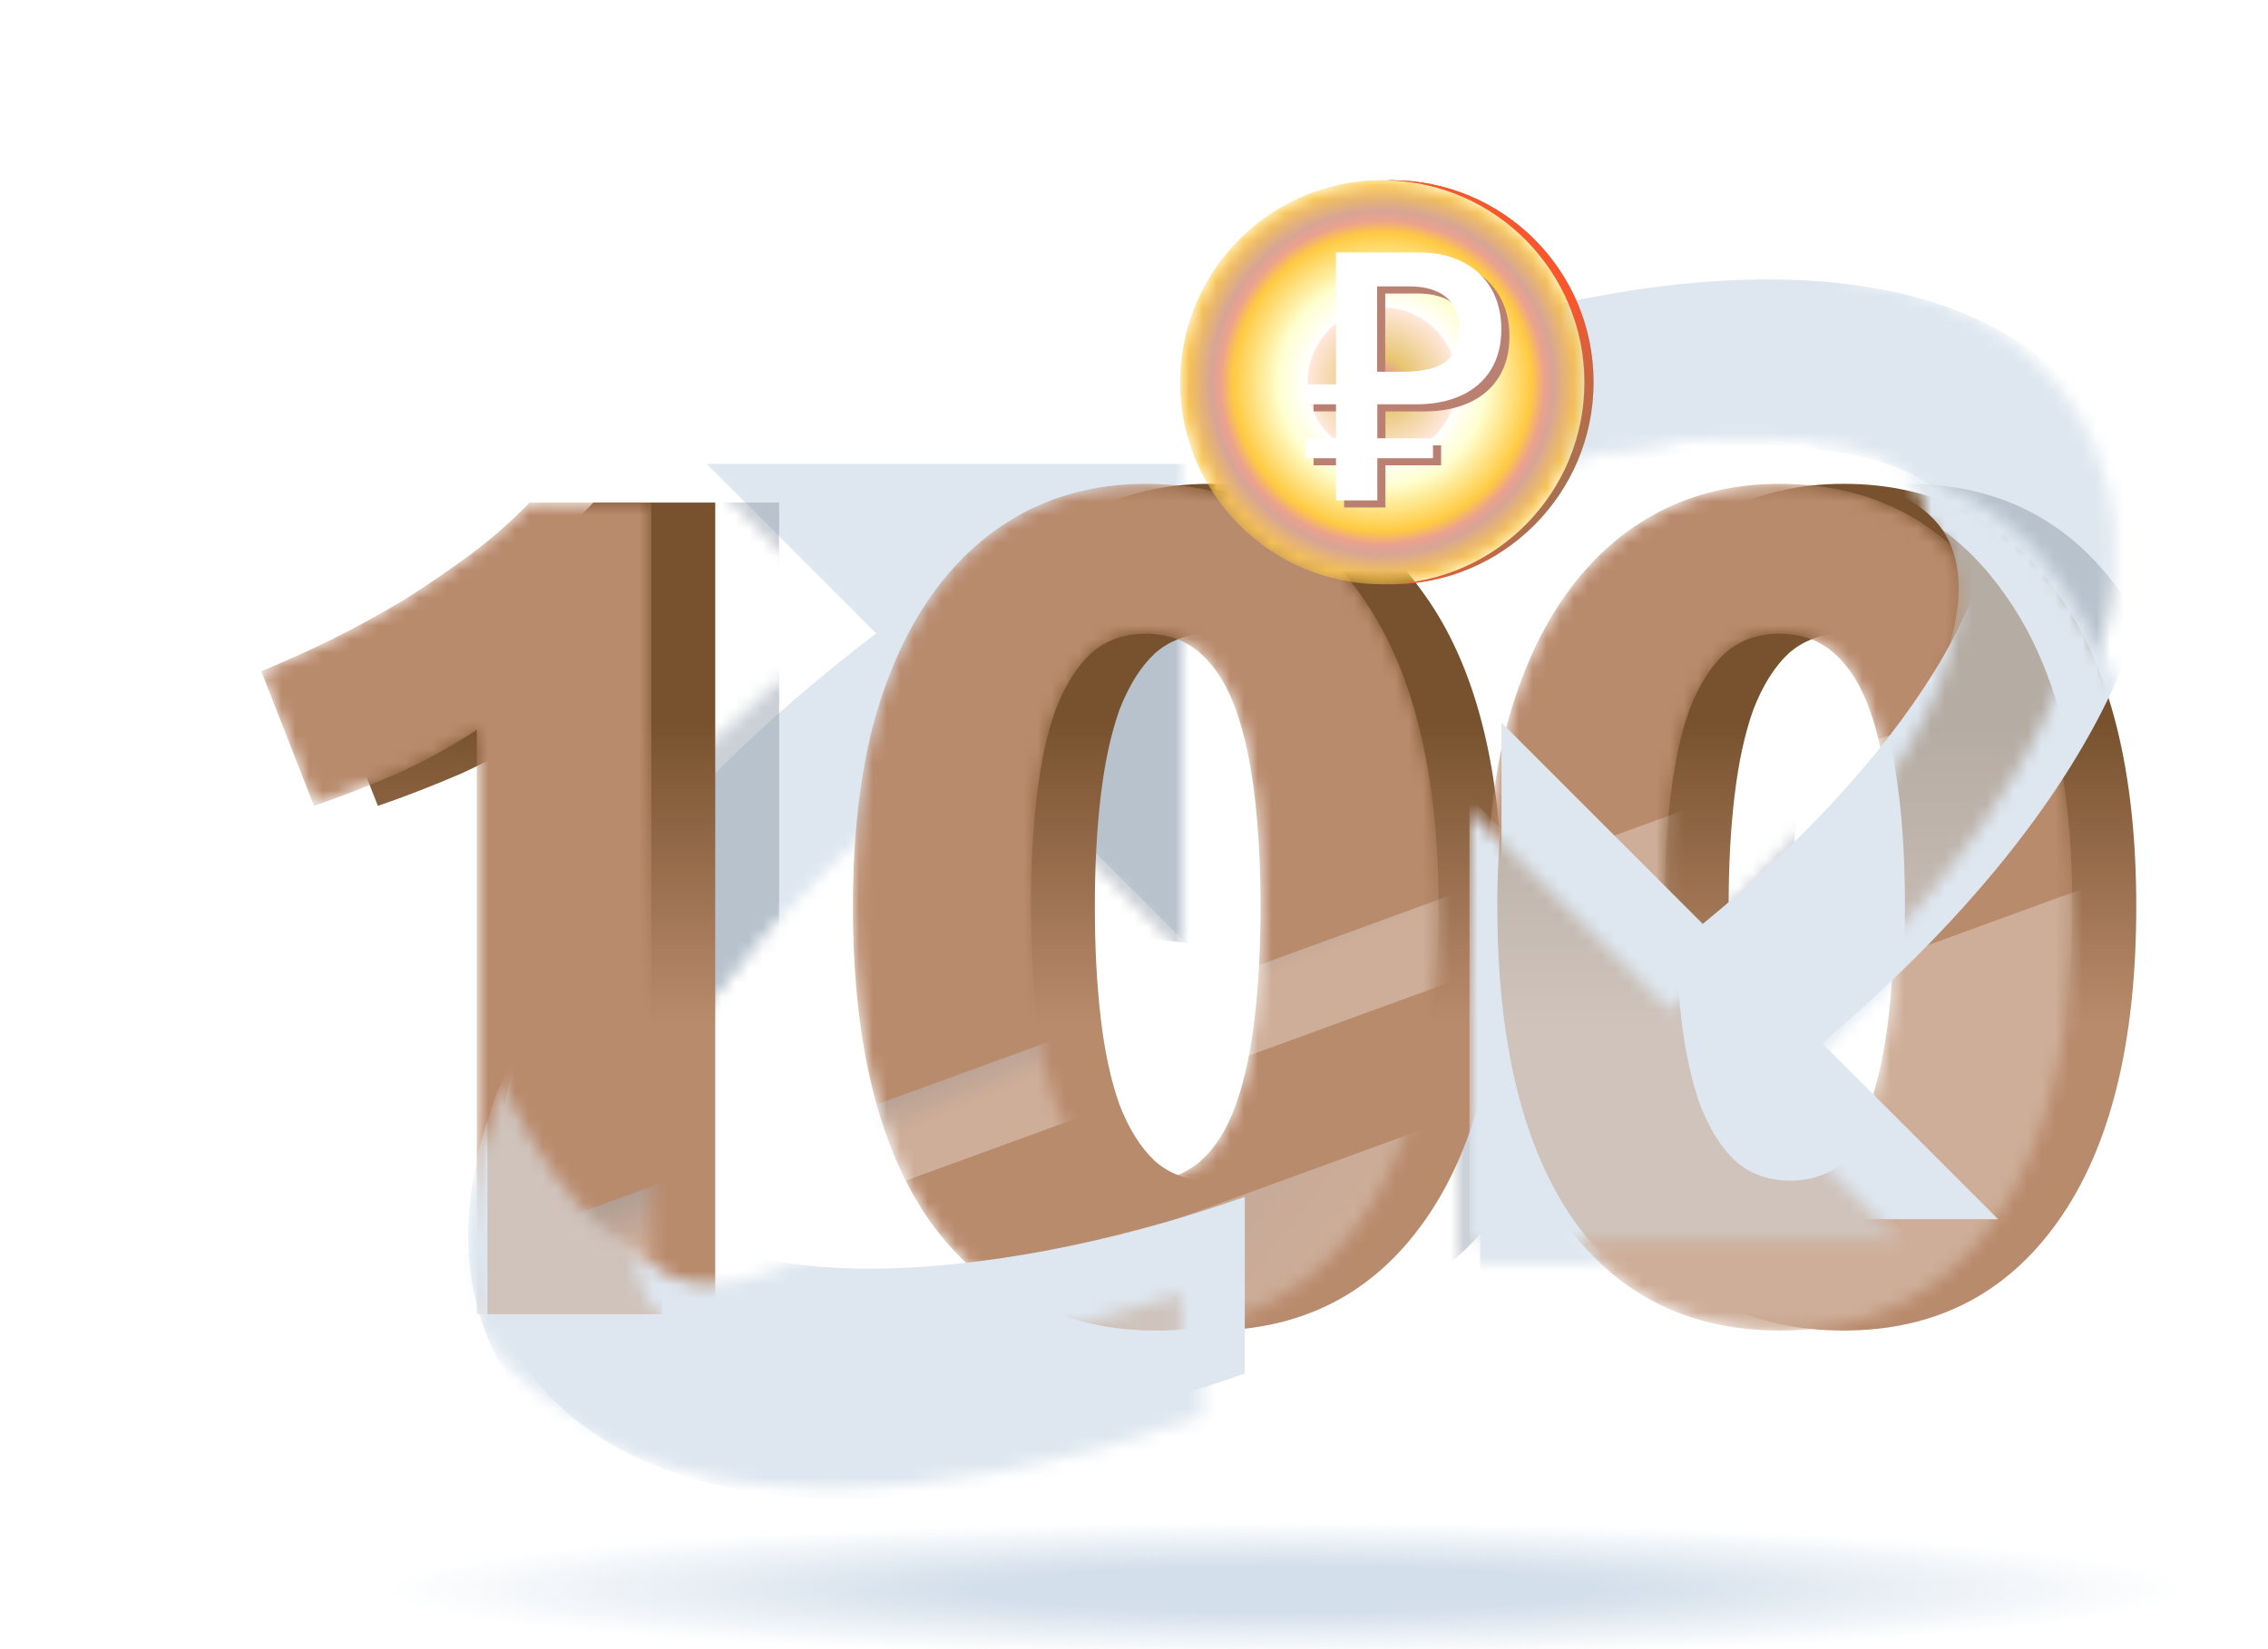 <svg width="165" height="120" viewBox="0 0 165 120" fill="none" xmlns="http://www.w3.org/2000/svg">
<mask id="mask0_26841_16365" style="mask-type:alpha" maskUnits="userSpaceOnUse" x="33" y="19" width="121" height="90">
<mask id="path-1-inside-1_26841_16365" fill="white">
<path fill-rule="evenodd" clip-rule="evenodd" d="M103.081 23.703C126.394 16.38 144.702 18.821 151.415 30.538C158.617 43.11 149.463 62.151 129.445 78.994L142.261 91.81H106.133V55.682L120.779 70.328C137.135 56.902 144.458 42.988 140.797 36.641C137.623 31.026 123.587 29.318 103.081 36.641V23.703ZM46.326 91.204C49.5 96.696 67.32 97.269 87.459 90.19V103.043C77.451 106.583 68.174 108.292 60.241 108.292C48.645 108.292 39.98 104.508 35.83 97.307C30.947 88.885 33.144 77.534 42.054 65.328C47.059 58.371 54.016 51.536 62.194 45.311L49.866 32.983H85.994V69.112L70.859 53.977C63.048 59.836 56.457 66.183 51.819 72.529C46.082 80.341 44.129 87.298 46.326 91.204Z"/>
</mask>
<path fill-rule="evenodd" clip-rule="evenodd" d="M103.081 23.703C126.394 16.38 144.702 18.821 151.415 30.538C158.617 43.11 149.463 62.151 129.445 78.994L142.261 91.81H106.133V55.682L120.779 70.328C137.135 56.902 144.458 42.988 140.797 36.641C137.623 31.026 123.587 29.318 103.081 36.641V23.703ZM46.326 91.204C49.5 96.696 67.32 97.269 87.459 90.19V103.043C77.451 106.583 68.174 108.292 60.241 108.292C48.645 108.292 39.98 104.508 35.83 97.307C30.947 88.885 33.144 77.534 42.054 65.328C47.059 58.371 54.016 51.536 62.194 45.311L49.866 32.983H85.994V69.112L70.859 53.977C63.048 59.836 56.457 66.183 51.819 72.529C46.082 80.341 44.129 87.298 46.326 91.204Z" fill="#DEE7F0"/>
<path d="M151.415 30.538L152.76 29.768L152.76 29.768L151.415 30.538ZM103.081 23.703L102.617 22.225L101.532 22.566V23.703H103.081ZM129.445 78.994L128.448 77.809L127.156 78.896L128.35 80.09L129.445 78.994ZM142.261 91.81V93.359H146.002L143.357 90.715L142.261 91.81ZM106.133 91.81H104.583V93.359H106.133V91.81ZM106.133 55.682L107.228 54.586L104.583 51.941V55.682H106.133ZM120.779 70.328L119.684 71.424L120.677 72.417L121.763 71.526L120.779 70.328ZM140.797 36.641L139.448 37.403L139.455 37.415L140.797 36.641ZM103.081 36.641H101.532V38.84L103.603 38.1L103.081 36.641ZM87.459 90.19H89.008V88.003L86.945 88.728L87.459 90.19ZM46.326 91.204L44.976 91.963L44.98 91.971L44.985 91.979L46.326 91.204ZM87.459 103.043L87.976 104.504L89.008 104.139V103.043H87.459ZM35.83 97.307L37.172 96.533L37.17 96.53L35.83 97.307ZM42.054 65.328L43.306 66.242L43.312 66.233L42.054 65.328ZM62.194 45.311L63.132 46.544L64.543 45.47L63.289 44.215L62.194 45.311ZM49.866 32.983V31.434H46.125L48.77 34.079L49.866 32.983ZM85.994 32.983H87.544V31.434H85.994V32.983ZM85.994 69.112L84.899 70.207L87.544 72.852V69.112H85.994ZM70.859 53.977L71.955 52.881L71.005 51.931L69.93 52.737L70.859 53.977ZM51.819 72.529L53.068 73.447L53.07 73.444L51.819 72.529ZM152.76 29.768C149.094 23.369 142.329 19.649 133.687 18.446C125.057 17.245 114.41 18.52 102.617 22.225L103.546 25.181C115.065 21.563 125.229 20.397 133.26 21.515C141.278 22.631 147.024 25.99 150.071 31.308L152.76 29.768ZM130.443 80.18C140.566 71.662 148.03 62.518 152.044 53.813C156.055 45.116 156.7 36.647 152.76 29.768L150.071 31.308C153.332 37.001 153.001 44.338 149.23 52.516C145.463 60.685 138.342 69.483 128.448 77.809L130.443 80.18ZM143.357 90.715L130.541 77.899L128.35 80.09L141.166 92.906L143.357 90.715ZM106.133 93.359H142.261V90.261H106.133V93.359ZM104.583 55.682V91.81H107.682V55.682H104.583ZM121.875 69.233L107.228 54.586L105.037 56.777L119.684 71.424L121.875 69.233ZM139.455 37.415C140.129 38.585 140.376 40.241 139.988 42.423C139.602 44.601 138.602 47.184 136.951 50.058C133.651 55.804 127.872 62.501 119.796 69.131L121.763 71.526C130.042 64.729 136.103 57.757 139.638 51.602C141.405 48.526 142.571 45.601 143.039 42.965C143.506 40.334 143.295 37.87 142.139 35.867L139.455 37.415ZM103.603 38.1C113.729 34.483 122.166 33.132 128.387 33.338C131.499 33.441 134.003 33.931 135.872 34.681C137.747 35.433 138.882 36.402 139.448 37.403L142.145 35.879C141.125 34.073 139.315 32.723 137.025 31.805C134.729 30.883 131.847 30.352 128.49 30.241C121.773 30.019 112.939 31.475 102.56 35.182L103.603 38.1ZM101.532 23.703V36.641H104.631V23.703H101.532ZM86.945 88.728C77.01 92.22 67.691 93.808 60.519 93.862C56.928 93.889 53.936 93.531 51.697 92.872C49.406 92.198 48.165 91.288 47.668 90.429L44.985 91.979C46.075 93.866 48.251 95.088 50.823 95.844C53.447 96.617 56.764 96.989 60.542 96.961C68.109 96.904 77.769 95.238 87.973 91.651L86.945 88.728ZM89.008 103.043V90.19H85.91V103.043H89.008ZM60.241 109.841C68.387 109.841 77.84 108.089 87.976 104.504L86.942 101.583C77.061 105.077 67.962 106.742 60.241 106.742V109.841ZM34.487 98.08C39.026 105.957 48.362 109.841 60.241 109.841V106.742C48.929 106.742 40.933 103.059 37.172 96.533L34.487 98.08ZM40.803 64.415C31.754 76.81 29.145 88.866 34.489 98.084L37.17 96.53C32.749 88.904 34.534 78.257 43.306 66.242L40.803 64.415ZM61.255 44.078C52.987 50.372 45.911 57.313 40.797 64.423L43.312 66.233C48.206 59.429 55.045 52.7 63.132 46.544L61.255 44.078ZM48.77 34.079L61.098 46.407L63.289 44.215L50.962 31.888L48.77 34.079ZM85.994 31.434H49.866V34.533H85.994V31.434ZM87.544 69.112V32.983H84.445V69.112H87.544ZM69.764 55.072L84.899 70.207L87.09 68.016L71.955 52.881L69.764 55.072ZM53.07 73.444C57.594 67.253 64.063 61.011 71.789 55.217L69.93 52.737C62.033 58.66 55.32 65.112 50.568 71.615L53.07 73.444ZM47.677 90.444C46.868 89.007 46.711 86.775 47.585 83.763C48.451 80.785 50.27 77.255 53.068 73.447L50.57 71.612C47.631 75.615 45.606 79.47 44.61 82.899C43.623 86.295 43.587 89.495 44.976 91.963L47.677 90.444Z" fill="#9DB1CD" mask="url(#path-1-inside-1_26841_16365)"/>
</mask>
<g mask="url(#mask0_26841_16365)">
<g filter="url(#filter0_biii_26841_16365)">
<path fill-rule="evenodd" clip-rule="evenodd" d="M103.081 23.703C126.394 16.38 144.702 18.821 151.415 30.538C158.617 43.11 149.463 62.151 129.445 78.994L142.261 91.81H106.133V55.682L120.779 70.328C137.135 56.902 144.458 42.988 140.797 36.641C137.623 31.026 123.587 29.318 103.081 36.641V23.703ZM46.326 91.204C49.5 96.696 67.32 97.269 87.459 90.19V103.043C77.451 106.583 68.174 108.292 60.241 108.292C48.645 108.292 39.98 104.508 35.83 97.307C30.947 88.885 33.144 77.534 42.054 65.328C47.059 58.371 54.016 51.536 62.194 45.311L49.866 32.983H85.994V69.112L70.859 53.977C63.048 59.836 56.457 66.183 51.819 72.529C46.082 80.341 44.129 87.298 46.326 91.204Z" fill="#DEE7F0"/>
</g>
<g opacity="0.4" filter="url(#filter1_f_26841_16365)">
<path d="M28.305 48.84C29.953 48.158 31.657 47.392 33.418 46.539C35.236 45.63 36.997 44.665 38.702 43.642C40.406 42.563 42.025 41.455 43.559 40.319C45.15 39.126 46.57 37.876 47.82 36.569H56.682V95.624H43.985V53.101C42.281 54.237 40.377 55.288 38.276 56.254C36.173 57.163 34.128 57.958 32.14 58.64L28.305 48.84ZM99.127 78.24C99.127 76.592 98.758 75.144 98.019 73.894C97.281 72.587 96.002 71.508 94.185 70.656C92.367 69.803 89.924 69.15 86.856 68.695C83.788 68.241 79.925 68.014 75.267 68.014C75.891 62.73 76.403 57.362 76.8 51.908C77.198 46.454 77.511 41.341 77.738 36.569H109.694V47.221H88.39C88.276 49.266 88.134 51.255 87.964 53.186C87.85 55.061 87.708 56.708 87.538 58.129C95.832 58.697 101.939 60.657 105.859 64.009C109.836 67.304 111.824 71.905 111.824 77.814C111.824 80.54 111.341 83.069 110.376 85.398C109.41 87.727 107.961 89.744 106.03 91.448C104.098 93.153 101.655 94.488 98.701 95.453C95.804 96.419 92.395 96.902 88.475 96.902C86.941 96.902 85.322 96.788 83.618 96.561C81.97 96.391 80.351 96.135 78.76 95.794C77.227 95.51 75.835 95.198 74.585 94.857C73.335 94.516 72.369 94.175 71.688 93.834L73.988 83.353C75.409 83.978 77.283 84.603 79.613 85.227C81.942 85.796 84.726 86.08 87.964 86.08C91.884 86.08 94.724 85.313 96.485 83.779C98.247 82.188 99.127 80.342 99.127 78.24ZM160.064 65.969C160.064 75.91 158.161 83.552 154.355 88.892C150.605 94.175 145.407 96.817 138.76 96.817C132.113 96.817 126.887 94.175 123.08 88.892C119.331 83.552 117.456 75.91 117.456 65.969C117.456 61.026 117.939 56.652 118.905 52.845C119.927 49.039 121.376 45.829 123.251 43.216C125.125 40.603 127.369 38.614 129.983 37.251C132.596 35.887 135.522 35.206 138.76 35.206C145.407 35.206 150.605 37.876 154.355 43.216C158.161 48.499 160.064 56.084 160.064 65.969ZM147.111 65.969C147.111 63.014 146.969 60.344 146.685 57.958C146.401 55.515 145.947 53.413 145.322 51.652C144.697 49.891 143.845 48.528 142.765 47.562C141.686 46.596 140.351 46.113 138.76 46.113C137.169 46.113 135.834 46.596 134.755 47.562C133.732 48.528 132.88 49.891 132.198 51.652C131.573 53.413 131.119 55.515 130.835 57.958C130.551 60.344 130.409 63.014 130.409 65.969C130.409 68.923 130.551 71.621 130.835 74.064C131.119 76.507 131.573 78.609 132.198 80.37C132.88 82.131 133.732 83.495 134.755 84.46C135.834 85.426 137.169 85.909 138.76 85.909C140.351 85.909 141.686 85.426 142.765 84.46C143.845 83.495 144.697 82.131 145.322 80.37C145.947 78.609 146.401 76.507 146.685 74.064C146.969 71.621 147.111 68.923 147.111 65.969Z" fill="#7D8999"/>
</g>
</g>
<g filter="url(#filter2_bii_26841_16365)">
<path d="M23.657 48.84C25.304 48.158 27.009 47.391 28.77 46.539C30.588 45.63 32.349 44.664 34.053 43.642C35.757 42.562 37.377 41.455 38.91 40.318C40.501 39.125 41.921 37.876 43.171 36.569H52.034V95.624H39.337V53.101C37.632 54.237 35.729 55.288 33.627 56.254C31.525 57.163 29.48 57.958 27.491 58.64L23.657 48.84ZM109.306 65.968C109.306 75.91 107.403 83.551 103.597 88.891C99.847 94.175 94.649 96.817 88.002 96.817C81.355 96.817 76.129 94.175 72.323 88.891C68.573 83.551 66.698 75.91 66.698 65.968C66.698 61.026 67.181 56.651 68.147 52.845C69.169 49.039 70.618 45.829 72.493 43.216C74.368 40.602 76.612 38.614 79.225 37.251C81.838 35.887 84.764 35.205 88.002 35.205C94.649 35.205 99.847 37.876 103.597 43.216C107.403 48.499 109.306 56.083 109.306 65.968ZM96.353 65.968C96.353 63.014 96.211 60.344 95.927 57.958C95.643 55.515 95.189 53.413 94.564 51.652C93.939 49.891 93.087 48.528 92.007 47.562C90.928 46.596 89.593 46.113 88.002 46.113C86.412 46.113 85.076 46.596 83.997 47.562C82.975 48.528 82.122 49.891 81.441 51.652C80.816 53.413 80.361 55.515 80.077 57.958C79.793 60.344 79.651 63.014 79.651 65.968C79.651 68.922 79.793 71.621 80.077 74.064C80.361 76.507 80.816 78.609 81.441 80.37C82.122 82.131 82.975 83.495 83.997 84.46C85.076 85.426 86.412 85.909 88.002 85.909C89.593 85.909 90.928 85.426 92.007 84.46C93.087 83.495 93.939 82.131 94.564 80.37C95.189 78.609 95.643 76.507 95.927 74.064C96.211 71.621 96.353 68.922 96.353 65.968ZM155.416 65.968C155.416 75.91 153.512 83.551 149.706 88.891C145.957 94.175 140.758 96.817 134.112 96.817C127.465 96.817 122.238 94.175 118.432 88.891C114.682 83.551 112.808 75.91 112.808 65.968C112.808 61.026 113.29 56.651 114.256 52.845C115.279 49.039 116.727 45.829 118.602 43.216C120.477 40.602 122.721 38.614 125.334 37.251C127.948 35.887 130.873 35.205 134.112 35.205C140.758 35.205 145.957 37.876 149.706 43.216C153.512 48.499 155.416 56.083 155.416 65.968ZM142.463 65.968C142.463 63.014 142.321 60.344 142.037 57.958C141.753 55.515 141.298 53.413 140.673 51.652C140.048 49.891 139.196 48.528 138.117 47.562C137.037 46.596 135.702 46.113 134.112 46.113C132.521 46.113 131.186 46.596 130.106 47.562C129.084 48.528 128.232 49.891 127.55 51.652C126.925 53.413 126.47 55.515 126.186 57.958C125.902 60.344 125.76 63.014 125.76 65.968C125.76 68.922 125.902 71.621 126.186 74.064C126.47 76.507 126.925 78.609 127.55 80.37C128.232 82.131 129.084 83.495 130.106 84.46C131.186 85.426 132.521 85.909 134.112 85.909C135.702 85.909 137.037 85.426 138.117 84.46C139.196 83.495 140.048 82.131 140.673 80.37C141.298 78.609 141.753 76.507 142.037 74.064C142.321 71.621 142.463 68.922 142.463 65.968Z" fill="url(#paint0_linear_26841_16365)"/>
</g>
<mask id="mask1_26841_16365" style="mask-type:alpha" maskUnits="userSpaceOnUse" x="19" y="35" width="132" height="62">
<path d="M19.008 48.84C20.656 48.158 22.36 47.392 24.121 46.539C25.939 45.63 27.7 44.665 29.405 43.642C31.109 42.563 32.728 41.455 34.262 40.319C35.853 39.126 37.273 37.876 38.523 36.569H47.385V95.624H34.688V53.101C32.984 54.237 31.081 55.288 28.979 56.254C26.877 57.163 24.831 57.958 22.843 58.64L19.008 48.84ZM104.658 65.969C104.658 75.91 102.755 83.552 98.948 88.892C95.199 94.175 90.001 96.817 83.354 96.817C76.707 96.817 71.48 94.175 67.674 88.892C63.925 83.552 62.05 75.91 62.05 65.969C62.05 61.026 62.533 56.652 63.498 52.845C64.521 49.039 65.97 45.829 67.844 43.216C69.719 40.603 71.963 38.614 74.577 37.251C77.19 35.887 80.116 35.206 83.354 35.206C90.001 35.206 95.199 37.876 98.948 43.216C102.755 48.499 104.658 56.084 104.658 65.969ZM91.705 65.969C91.705 63.014 91.563 60.344 91.279 57.958C90.995 55.515 90.54 53.413 89.915 51.652C89.29 49.891 88.438 48.528 87.359 47.562C86.28 46.596 84.945 46.113 83.354 46.113C81.763 46.113 80.428 46.596 79.349 47.562C78.326 48.528 77.474 49.891 76.792 51.652C76.167 53.413 75.713 55.515 75.429 57.958C75.145 60.344 75.003 63.014 75.003 65.969C75.003 68.923 75.145 71.621 75.429 74.064C75.713 76.507 76.167 78.609 76.792 80.37C77.474 82.131 78.326 83.495 79.349 84.46C80.428 85.426 81.763 85.909 83.354 85.909C84.945 85.909 86.28 85.426 87.359 84.46C88.438 83.495 89.29 82.131 89.915 80.37C90.54 78.609 90.995 76.507 91.279 74.064C91.563 71.621 91.705 68.923 91.705 65.969ZM150.767 65.969C150.767 75.91 148.864 83.552 145.058 88.892C141.308 94.175 136.11 96.817 129.463 96.817C122.816 96.817 117.59 94.175 113.783 88.892C110.034 83.552 108.159 75.91 108.159 65.969C108.159 61.026 108.642 56.652 109.608 52.845C110.63 49.039 112.079 45.829 113.954 43.216C115.829 40.603 118.073 38.614 120.686 37.251C123.299 35.887 126.225 35.206 129.463 35.206C136.11 35.206 141.308 37.876 145.058 43.216C148.864 48.499 150.767 56.084 150.767 65.969ZM137.814 65.969C137.814 63.014 137.672 60.344 137.388 57.958C137.104 55.515 136.65 53.413 136.025 51.652C135.4 49.891 134.548 48.528 133.468 47.562C132.389 46.596 131.054 46.113 129.463 46.113C127.872 46.113 126.537 46.596 125.458 47.562C124.435 48.528 123.583 49.891 122.901 51.652C122.277 53.413 121.822 55.515 121.538 57.958C121.254 60.344 121.112 63.014 121.112 65.969C121.112 68.923 121.254 71.621 121.538 74.064C121.822 76.507 122.277 78.609 122.901 80.37C123.583 82.131 124.435 83.495 125.458 84.46C126.537 85.426 127.872 85.909 129.463 85.909C131.054 85.909 132.389 85.426 133.468 84.46C134.548 83.495 135.4 82.131 136.025 80.37C136.65 78.609 137.104 76.507 137.388 74.064C137.672 71.621 137.814 68.923 137.814 65.969Z" fill="#B98B6D"/>
</mask>
<g mask="url(#mask1_26841_16365)">
<g filter="url(#filter3_bii_26841_16365)">
<path d="M19.008 48.84C20.656 48.158 22.36 47.392 24.121 46.539C25.939 45.63 27.7 44.665 29.405 43.642C31.109 42.563 32.728 41.455 34.262 40.319C35.853 39.126 37.273 37.876 38.523 36.569H47.385V95.624H34.688V53.101C32.984 54.237 31.081 55.288 28.979 56.254C26.877 57.163 24.831 57.958 22.843 58.64L19.008 48.84ZM104.658 65.969C104.658 75.91 102.755 83.552 98.948 88.892C95.199 94.175 90.001 96.817 83.354 96.817C76.707 96.817 71.48 94.175 67.674 88.892C63.925 83.552 62.05 75.91 62.05 65.969C62.05 61.026 62.533 56.652 63.498 52.845C64.521 49.039 65.97 45.829 67.844 43.216C69.719 40.603 71.963 38.614 74.577 37.251C77.19 35.887 80.116 35.206 83.354 35.206C90.001 35.206 95.199 37.876 98.948 43.216C102.755 48.499 104.658 56.084 104.658 65.969ZM91.705 65.969C91.705 63.014 91.563 60.344 91.279 57.958C90.995 55.515 90.54 53.413 89.915 51.652C89.29 49.891 88.438 48.528 87.359 47.562C86.28 46.596 84.945 46.113 83.354 46.113C81.763 46.113 80.428 46.596 79.349 47.562C78.326 48.528 77.474 49.891 76.792 51.652C76.167 53.413 75.713 55.515 75.429 57.958C75.145 60.344 75.003 63.014 75.003 65.969C75.003 68.923 75.145 71.621 75.429 74.064C75.713 76.507 76.167 78.609 76.792 80.37C77.474 82.131 78.326 83.495 79.349 84.46C80.428 85.426 81.763 85.909 83.354 85.909C84.945 85.909 86.28 85.426 87.359 84.46C88.438 83.495 89.29 82.131 89.915 80.37C90.54 78.609 90.995 76.507 91.279 74.064C91.563 71.621 91.705 68.923 91.705 65.969ZM150.767 65.969C150.767 75.91 148.864 83.552 145.058 88.892C141.308 94.175 136.11 96.817 129.463 96.817C122.816 96.817 117.59 94.175 113.783 88.892C110.034 83.552 108.159 75.91 108.159 65.969C108.159 61.026 108.642 56.652 109.608 52.845C110.63 49.039 112.079 45.829 113.954 43.216C115.829 40.603 118.073 38.614 120.686 37.251C123.299 35.887 126.225 35.206 129.463 35.206C136.11 35.206 141.308 37.876 145.058 43.216C148.864 48.499 150.767 56.084 150.767 65.969ZM137.814 65.969C137.814 63.014 137.672 60.344 137.388 57.958C137.104 55.515 136.65 53.413 136.025 51.652C135.4 49.891 134.548 48.528 133.468 47.562C132.389 46.596 131.054 46.113 129.463 46.113C127.872 46.113 126.537 46.596 125.458 47.562C124.435 48.528 123.583 49.891 122.901 51.652C122.277 53.413 121.822 55.515 121.538 57.958C121.254 60.344 121.112 63.014 121.112 65.969C121.112 68.923 121.254 71.621 121.538 74.064C121.822 76.507 122.277 78.609 122.901 80.37C123.583 82.131 124.435 83.495 125.458 84.46C126.537 85.426 127.872 85.909 129.463 85.909C131.054 85.909 132.389 85.426 133.468 84.46C134.548 83.495 135.4 82.131 136.025 80.37C136.65 78.609 137.104 76.507 137.388 74.064C137.672 71.621 137.814 68.923 137.814 65.969Z" fill="#B98B6D"/>
</g>
<g style="mix-blend-mode:overlay" opacity="0.3">
<rect x="-39.445" y="117.99" width="324.648" height="5.936" transform="rotate(-20.029 -39.445 117.99)" fill="url(#paint1_linear_26841_16365)"/>
</g>
<g style="mix-blend-mode:overlay" opacity="0.3">
<rect x="-42.684" y="135.467" width="324.648" height="66.041" transform="rotate(-20.029 -42.684 135.467)" fill="url(#paint2_linear_26841_16365)"/>
</g>
</g>
<mask id="mask2_26841_16365" style="mask-type:alpha" maskUnits="userSpaceOnUse" x="29" y="34" width="126" height="79">
<path d="M34.687 74.354C37.684 82.46 41.993 89.509 48.783 92.857C55.573 96.206 71.164 83.518 71.164 83.518L92.839 74.354L101.827 56.027C111.343 47.98 132.771 31.869 139.679 34.548C148.314 37.896 150.076 42.301 153.777 49.174C156.737 54.672 150.229 69.772 146.939 76.293L149.406 90.567L79.27 112.594L45.612 111.713L29.047 96.206C29.928 86.22 32.29 67.869 34.687 74.354Z" fill="#D9D9D9"/>
</mask>
<g mask="url(#mask2_26841_16365)">
<g filter="url(#filter4_biii_26841_16365)">
<path fill-rule="evenodd" clip-rule="evenodd" d="M103.083 23.703C126.396 16.38 144.704 18.821 151.417 30.538C158.619 43.11 149.464 62.15 129.447 78.994L142.263 91.81H106.135V55.681L120.781 70.328C137.137 56.902 144.46 42.988 140.799 36.641C137.625 31.026 123.589 29.317 103.083 36.641V23.703ZM46.328 91.204C49.502 96.696 67.322 97.269 87.461 90.189V103.043C77.453 106.583 68.176 108.291 60.243 108.291C48.647 108.291 39.981 104.508 35.831 97.306C30.949 88.885 33.146 77.534 42.056 65.328C47.061 58.371 54.018 51.536 62.196 45.311L49.868 32.983H85.996V69.112L70.862 53.977C63.05 59.835 56.459 66.182 51.821 72.529C46.084 80.341 44.131 87.298 46.328 91.204Z" fill="#DEE7F0"/>
</g>
<mask id="mask3_26841_16365" style="mask-type:alpha" maskUnits="userSpaceOnUse" x="34" y="22" width="119" height="85">
<path fill-rule="evenodd" clip-rule="evenodd" d="M140.144 38.191C140.058 37.023 139.76 35.983 139.246 35.092C136.192 29.688 123.074 27.902 103.812 34.305V26.912C126.351 19.831 144.213 21.878 151.44 32.611C155.292 45.041 146.073 62.149 127.895 77.445L131.512 81.062C131.072 81.443 130.627 81.823 130.176 82.203L138.234 90.261H106.863V58.89L121.51 73.537C137.865 60.111 145.189 46.196 141.527 39.849C141.188 39.25 140.725 38.695 140.144 38.191ZM46.191 91.178C45.575 90.724 45.099 90.215 44.776 89.654C42.579 85.749 44.532 78.791 50.268 70.98C54.906 64.633 61.497 58.286 69.309 52.428L84.444 67.562V36.192H53.073L60.643 43.761C60.173 44.119 59.707 44.479 59.245 44.841L62.924 48.52C54.746 54.744 47.789 61.58 42.785 68.537C35.131 79.021 32.431 88.875 34.916 96.783C39.278 103.317 47.658 106.742 58.69 106.742C66.624 106.742 75.9 105.033 85.908 101.494V94.171C66.719 100.427 50.11 99.697 47.057 94.412C46.54 93.494 46.253 92.406 46.191 91.178Z" fill="#DEE7F0"/>
</mask>
<g mask="url(#mask3_26841_16365)">
<g filter="url(#filter5_i_26841_16365)">
<path fill-rule="evenodd" clip-rule="evenodd" d="M103.079 23.703C126.392 16.38 144.7 18.821 151.413 30.538C158.615 43.11 149.461 62.151 129.443 78.994L142.259 91.81H106.131V55.682L120.778 70.328C137.133 56.902 144.456 42.988 140.795 36.641C137.621 31.026 123.585 29.318 103.079 36.641V23.703ZM46.324 91.204C49.498 96.696 67.318 97.269 87.457 90.19V103.043C77.449 106.583 68.172 108.292 60.239 108.292C48.644 108.292 39.977 104.508 35.828 97.307C30.945 88.885 33.142 77.534 42.053 65.328C47.057 58.371 54.014 51.536 62.192 45.311L49.864 32.983H85.993V69.112L70.858 53.977C63.046 59.836 56.455 66.183 51.817 72.529C46.08 80.341 44.127 87.298 46.324 91.204Z" fill="#DEE7F0"/>
</g>
<g opacity="0.4" filter="url(#filter6_f_26841_16365)">
<path d="M19.782 48.84C21.429 48.158 23.134 47.391 24.895 46.539C26.713 45.63 28.474 44.664 30.178 43.642C31.882 42.562 33.502 41.455 35.035 40.318C36.626 39.125 38.046 37.876 39.296 36.569H48.159V95.624H35.462V53.101C33.757 54.237 31.854 55.288 29.752 56.254C27.65 57.163 25.605 57.958 23.616 58.64L19.782 48.84ZM105.431 65.968C105.431 75.91 103.528 83.551 99.722 88.891C95.972 94.175 90.774 96.817 84.127 96.817C77.48 96.817 72.254 94.175 68.448 88.891C64.698 83.551 62.823 75.91 62.823 65.968C62.823 61.026 63.306 56.651 64.272 52.845C65.294 49.039 66.743 45.829 68.618 43.216C70.493 40.602 72.737 38.614 75.35 37.251C77.963 35.887 80.889 35.205 84.127 35.205C90.774 35.205 95.972 37.876 99.722 43.216C103.528 48.499 105.431 56.083 105.431 65.968ZM92.478 65.968C92.478 63.014 92.336 60.344 92.052 57.958C91.768 55.515 91.314 53.413 90.689 51.652C90.064 49.891 89.212 48.528 88.132 47.562C87.053 46.596 85.718 46.113 84.127 46.113C82.537 46.113 81.201 46.596 80.122 47.562C79.1 48.528 78.247 49.891 77.566 51.652C76.941 53.413 76.486 55.515 76.202 57.958C75.918 60.344 75.776 63.014 75.776 65.968C75.776 68.922 75.918 71.621 76.202 74.064C76.486 76.507 76.941 78.609 77.566 80.37C78.247 82.131 79.1 83.495 80.122 84.46C81.201 85.426 82.537 85.909 84.127 85.909C85.718 85.909 87.053 85.426 88.132 84.46C89.212 83.495 90.064 82.131 90.689 80.37C91.314 78.609 91.768 76.507 92.052 74.064C92.336 71.621 92.478 68.922 92.478 65.968ZM151.541 65.968C151.541 75.91 149.637 83.551 145.831 88.891C142.082 94.175 136.883 96.817 130.237 96.817C123.59 96.817 118.363 94.175 114.557 88.891C110.807 83.551 108.933 75.91 108.933 65.968C108.933 61.026 109.415 56.651 110.381 52.845C111.404 49.039 112.852 45.829 114.727 43.216C116.602 40.602 118.846 38.614 121.459 37.251C124.073 35.887 126.998 35.205 130.237 35.205C136.883 35.205 142.082 37.876 145.831 43.216C149.637 48.499 151.541 56.083 151.541 65.968ZM138.588 65.968C138.588 63.014 138.446 60.344 138.162 57.958C137.878 55.515 137.423 53.413 136.798 51.652C136.173 49.891 135.321 48.528 134.242 47.562C133.162 46.596 131.827 46.113 130.237 46.113C128.646 46.113 127.311 46.596 126.231 47.562C125.209 48.528 124.357 49.891 123.675 51.652C123.05 53.413 122.595 55.515 122.311 57.958C122.027 60.344 121.885 63.014 121.885 65.968C121.885 68.922 122.027 71.621 122.311 74.064C122.595 76.507 123.05 78.609 123.675 80.37C124.357 82.131 125.209 83.495 126.231 84.46C127.311 85.426 128.646 85.909 130.237 85.909C131.827 85.909 133.162 85.426 134.242 84.46C135.321 83.495 136.173 82.131 136.798 80.37C137.423 78.609 137.878 76.507 138.162 74.064C138.446 71.621 138.588 68.922 138.588 65.968Z" fill="url(#paint3_linear_26841_16365)"/>
</g>
</g>
</g>
<g filter="url(#filter7_f_26841_16365)">
<path d="M158.594 115.405C158.594 115.064 158.15 114.723 157.289 114.401C149.348 112.267 124.107 110.726 94.202 110.726C57.91 110.726 28.477 113.02 28.477 115.835C28.477 116.176 28.921 116.516 29.782 116.839C37.751 118.972 62.964 120.514 92.869 120.514C129.161 120.514 158.594 118.219 158.594 115.405Z" fill="url(#paint4_radial_26841_16365)"/>
</g>
<path d="M100.898 42.509C108.864 42.335 115.267 35.821 115.267 27.814C115.267 19.806 108.864 13.293 100.898 13.119C101.009 13.119 101.121 13.114 101.232 13.114C109.351 13.114 115.933 19.693 115.933 27.814C115.933 35.934 109.351 42.514 101.232 42.514C101.121 42.514 101.009 42.509 100.898 42.509Z" fill="#9F7454"/>
<path d="M100.898 42.509C108.864 42.335 115.267 35.821 115.267 27.814C115.267 19.806 108.864 13.293 100.898 13.119C101.009 13.119 101.121 13.114 101.232 13.114C109.351 13.114 115.933 19.693 115.933 27.814C115.933 35.934 109.351 42.514 101.232 42.514C101.121 42.514 101.009 42.509 100.898 42.509Z" fill="url(#paint5_linear_26841_16365)"/>
<mask id="mask4_26841_16365" style="mask-type:alpha" maskUnits="userSpaceOnUse" x="85" y="13" width="31" height="30">
<circle cx="100.568" cy="27.814" r="14.7" fill="white"/>
</mask>
<g mask="url(#mask4_26841_16365)">
<g filter="url(#filter8_bii_26841_16365)">
<circle cx="100.568" cy="27.814" r="14.7" fill="#5CDB5F" fill-opacity="0.5"/>
<circle cx="100.568" cy="27.814" r="14.7" fill="url(#paint6_angular_26841_16365)"/>
</g>
<path d="M100.786 36.924L97.786 36.924L97.786 29.934L95.566 29.934L95.566 28.481L97.786 28.481L97.786 18.887L103.799 18.887C105.042 18.887 106.111 19.118 107.01 19.581C107.908 20.043 108.599 20.692 109.085 21.53C109.568 22.368 109.813 23.348 109.813 24.477C109.813 25.623 109.561 26.605 109.054 27.425C108.547 28.244 107.827 28.867 106.894 29.295C105.962 29.723 104.869 29.936 103.618 29.936L100.792 29.936L100.792 36.924L100.786 36.924ZM104.842 32.406L104.842 33.858L95.566 33.858L95.566 32.406L104.842 32.406ZM102.717 27.569C103.466 27.569 104.144 27.485 104.753 27.317C105.36 27.149 105.846 26.844 106.206 26.398C106.566 25.954 106.747 25.313 106.747 24.475C106.747 23.76 106.6 23.174 106.306 22.717C106.011 22.26 105.591 21.919 105.05 21.693C104.509 21.467 103.857 21.356 103.101 21.356L100.776 21.356L100.776 27.567L102.717 27.567L102.717 27.569Z" fill="#BA8072"/>
<path d="M100.196 36.408L97.196 36.408L97.196 29.418L94.977 29.418L94.977 27.965L97.196 27.965L97.196 18.371L103.21 18.371C104.452 18.371 105.521 18.602 106.42 19.064C107.318 19.527 108.009 20.176 108.495 21.014C108.979 21.852 109.223 22.831 109.223 23.961C109.223 25.107 108.971 26.089 108.464 26.909C107.957 27.728 107.237 28.351 106.304 28.779C105.372 29.207 104.279 29.42 103.028 29.42L100.202 29.42L100.202 36.408L100.196 36.408ZM104.253 31.89L104.253 33.342L94.977 33.342L94.977 31.89L104.253 31.89ZM102.127 27.053C102.876 27.053 103.554 26.969 104.163 26.801C104.77 26.633 105.256 26.328 105.616 25.881C105.976 25.438 106.157 24.797 106.157 23.959C106.157 23.244 106.01 22.658 105.716 22.201C105.422 21.744 105.001 21.402 104.46 21.177C103.919 20.951 103.267 20.84 102.511 20.84L100.186 20.84L100.186 27.05L102.127 27.05L102.127 27.053Z" fill="white"/>
</g>
<defs>
<filter id="filter0_biii_26841_16365" x="30.19" y="16.459" width="126.764" height="94.932" filterUnits="userSpaceOnUse" color-interpolation-filters="sRGB">
<feFlood flood-opacity="0" result="BackgroundImageFix"/>
<feGaussianBlur in="BackgroundImageFix" stdDeviation="1.549"/>
<feComposite in2="SourceAlpha" operator="in" result="effect1_backgroundBlur_26841_16365"/>
<feBlend mode="normal" in="SourceGraphic" in2="effect1_backgroundBlur_26841_16365" result="shape"/>
<feColorMatrix in="SourceAlpha" type="matrix" values="0 0 0 0 0 0 0 0 0 0 0 0 0 0 0 0 0 0 127 0" result="hardAlpha"/>
<feOffset dx="-0.775" dy="-0.775"/>
<feGaussianBlur stdDeviation="0.387"/>
<feComposite in2="hardAlpha" operator="arithmetic" k2="-1" k3="1"/>
<feColorMatrix type="matrix" values="0 0 0 0 0.581 0 0 0 0 0.831 0 0 0 0 0.988 0 0 0 1 0"/>
<feBlend mode="normal" in2="shape" result="effect2_innerShadow_26841_16365"/>
<feColorMatrix in="SourceAlpha" type="matrix" values="0 0 0 0 0 0 0 0 0 0 0 0 0 0 0 0 0 0 127 0" result="hardAlpha"/>
<feOffset dx="0.775" dy="0.775"/>
<feGaussianBlur stdDeviation="0.387"/>
<feComposite in2="hardAlpha" operator="arithmetic" k2="-1" k3="1"/>
<feColorMatrix type="matrix" values="0 0 0 0 0.994 0 0 0 0 1 0 0 0 0 0.958 0 0 0 1 0"/>
<feBlend mode="normal" in2="effect2_innerShadow_26841_16365" result="effect3_innerShadow_26841_16365"/>
<feColorMatrix in="SourceAlpha" type="matrix" values="0 0 0 0 0 0 0 0 0 0 0 0 0 0 0 0 0 0 127 0" result="hardAlpha"/>
<feOffset dx="1.549" dy="0.775"/>
<feGaussianBlur stdDeviation="0.194"/>
<feComposite in2="hardAlpha" operator="arithmetic" k2="-1" k3="1"/>
<feColorMatrix type="matrix" values="0 0 0 0 0.596 0 0 0 0 0.718 0 0 0 0 0.796 0 0 0 1 0"/>
<feBlend mode="normal" in2="effect3_innerShadow_26841_16365" result="effect4_innerShadow_26841_16365"/>
</filter>
<filter id="filter1_f_26841_16365" x="26.755" y="33.656" width="134.859" height="64.795" filterUnits="userSpaceOnUse" color-interpolation-filters="sRGB">
<feFlood flood-opacity="0" result="BackgroundImageFix"/>
<feBlend mode="normal" in="SourceGraphic" in2="BackgroundImageFix" result="shape"/>
<feGaussianBlur stdDeviation="0.775" result="effect1_foregroundBlur_26841_16365"/>
</filter>
<filter id="filter2_bii_26841_16365" x="20.558" y="32.107" width="137.957" height="67.809" filterUnits="userSpaceOnUse" color-interpolation-filters="sRGB">
<feFlood flood-opacity="0" result="BackgroundImageFix"/>
<feGaussianBlur in="BackgroundImageFix" stdDeviation="1.549"/>
<feComposite in2="SourceAlpha" operator="in" result="effect1_backgroundBlur_26841_16365"/>
<feBlend mode="normal" in="SourceGraphic" in2="effect1_backgroundBlur_26841_16365" result="shape"/>
<feColorMatrix in="SourceAlpha" type="matrix" values="0 0 0 0 0 0 0 0 0 0 0 0 0 0 0 0 0 0 127 0" result="hardAlpha"/>
<feOffset dx="-0.387" dy="-0.387"/>
<feGaussianBlur stdDeviation="0.194"/>
<feComposite in2="hardAlpha" operator="arithmetic" k2="-1" k3="1"/>
<feColorMatrix type="matrix" values="0 0 0 0 0.988 0 0 0 0 0.728 0 0 0 0 0.581 0 0 0 1 0"/>
<feBlend mode="normal" in2="shape" result="effect2_innerShadow_26841_16365"/>
<feColorMatrix in="SourceAlpha" type="matrix" values="0 0 0 0 0 0 0 0 0 0 0 0 0 0 0 0 0 0 127 0" result="hardAlpha"/>
<feOffset dx="0.387" dy="0.387"/>
<feGaussianBlur stdDeviation="0.194"/>
<feComposite in2="hardAlpha" operator="arithmetic" k2="-1" k3="1"/>
<feColorMatrix type="matrix" values="0 0 0 0 0.994 0 0 0 0 1 0 0 0 0 0.958 0 0 0 1 0"/>
<feBlend mode="normal" in2="effect2_innerShadow_26841_16365" result="effect3_innerShadow_26841_16365"/>
</filter>
<filter id="filter3_bii_26841_16365" x="15.909" y="32.107" width="137.957" height="67.809" filterUnits="userSpaceOnUse" color-interpolation-filters="sRGB">
<feFlood flood-opacity="0" result="BackgroundImageFix"/>
<feGaussianBlur in="BackgroundImageFix" stdDeviation="1.549"/>
<feComposite in2="SourceAlpha" operator="in" result="effect1_backgroundBlur_26841_16365"/>
<feBlend mode="normal" in="SourceGraphic" in2="effect1_backgroundBlur_26841_16365" result="shape"/>
<feColorMatrix in="SourceAlpha" type="matrix" values="0 0 0 0 0 0 0 0 0 0 0 0 0 0 0 0 0 0 127 0" result="hardAlpha"/>
<feOffset dx="-0.387" dy="-0.387"/>
<feGaussianBlur stdDeviation="0.194"/>
<feComposite in2="hardAlpha" operator="arithmetic" k2="-1" k3="1"/>
<feColorMatrix type="matrix" values="0 0 0 0 0.988 0 0 0 0 0.728 0 0 0 0 0.581 0 0 0 1 0"/>
<feBlend mode="normal" in2="shape" result="effect2_innerShadow_26841_16365"/>
<feColorMatrix in="SourceAlpha" type="matrix" values="0 0 0 0 0 0 0 0 0 0 0 0 0 0 0 0 0 0 127 0" result="hardAlpha"/>
<feOffset dx="0.387" dy="0.387"/>
<feGaussianBlur stdDeviation="0.194"/>
<feComposite in2="hardAlpha" operator="arithmetic" k2="-1" k3="1"/>
<feColorMatrix type="matrix" values="0 0 0 0 0.994 0 0 0 0 1 0 0 0 0 0.958 0 0 0 1 0"/>
<feBlend mode="normal" in2="effect2_innerShadow_26841_16365" result="effect3_innerShadow_26841_16365"/>
</filter>
<filter id="filter4_biii_26841_16365" x="30.192" y="16.459" width="126.764" height="94.932" filterUnits="userSpaceOnUse" color-interpolation-filters="sRGB">
<feFlood flood-opacity="0" result="BackgroundImageFix"/>
<feGaussianBlur in="BackgroundImageFix" stdDeviation="1.549"/>
<feComposite in2="SourceAlpha" operator="in" result="effect1_backgroundBlur_26841_16365"/>
<feBlend mode="normal" in="SourceGraphic" in2="effect1_backgroundBlur_26841_16365" result="shape"/>
<feColorMatrix in="SourceAlpha" type="matrix" values="0 0 0 0 0 0 0 0 0 0 0 0 0 0 0 0 0 0 127 0" result="hardAlpha"/>
<feOffset dx="-0.775" dy="-0.775"/>
<feGaussianBlur stdDeviation="0.387"/>
<feComposite in2="hardAlpha" operator="arithmetic" k2="-1" k3="1"/>
<feColorMatrix type="matrix" values="0 0 0 0 0.537 0 0 0 0 0.678 0 0 0 0 0.769 0 0 0 1 0"/>
<feBlend mode="normal" in2="shape" result="effect2_innerShadow_26841_16365"/>
<feColorMatrix in="SourceAlpha" type="matrix" values="0 0 0 0 0 0 0 0 0 0 0 0 0 0 0 0 0 0 127 0" result="hardAlpha"/>
<feOffset dx="0.775" dy="0.775"/>
<feGaussianBlur stdDeviation="0.387"/>
<feComposite in2="hardAlpha" operator="arithmetic" k2="-1" k3="1"/>
<feColorMatrix type="matrix" values="0 0 0 0 0.994 0 0 0 0 1 0 0 0 0 0.958 0 0 0 1 0"/>
<feBlend mode="normal" in2="effect2_innerShadow_26841_16365" result="effect3_innerShadow_26841_16365"/>
<feColorMatrix in="SourceAlpha" type="matrix" values="0 0 0 0 0 0 0 0 0 0 0 0 0 0 0 0 0 0 127 0" result="hardAlpha"/>
<feOffset dx="3.099" dy="-3.099"/>
<feGaussianBlur stdDeviation="1.549"/>
<feComposite in2="hardAlpha" operator="arithmetic" k2="-1" k3="1"/>
<feColorMatrix type="matrix" values="0 0 0 0 0.537 0 0 0 0 0.678 0 0 0 0 0.765 0 0 0 1 0"/>
<feBlend mode="normal" in2="effect3_innerShadow_26841_16365" result="effect4_innerShadow_26841_16365"/>
</filter>
<filter id="filter5_i_26841_16365" x="33.287" y="19.558" width="120.954" height="89.121" filterUnits="userSpaceOnUse" color-interpolation-filters="sRGB">
<feFlood flood-opacity="0" result="BackgroundImageFix"/>
<feBlend mode="normal" in="SourceGraphic" in2="BackgroundImageFix" result="shape"/>
<feColorMatrix in="SourceAlpha" type="matrix" values="0 0 0 0 0 0 0 0 0 0 0 0 0 0 0 0 0 0 127 0" result="hardAlpha"/>
<feOffset dx="0.775" dy="2.324"/>
<feGaussianBlur stdDeviation="0.194"/>
<feComposite in2="hardAlpha" operator="arithmetic" k2="-1" k3="1"/>
<feColorMatrix type="matrix" values="0 0 0 0 1 0 0 0 0 1 0 0 0 0 1 0 0 0 1 0"/>
<feBlend mode="normal" in2="shape" result="effect1_innerShadow_26841_16365"/>
</filter>
<filter id="filter6_f_26841_16365" x="18.232" y="33.656" width="134.859" height="64.71" filterUnits="userSpaceOnUse" color-interpolation-filters="sRGB">
<feFlood flood-opacity="0" result="BackgroundImageFix"/>
<feBlend mode="normal" in="SourceGraphic" in2="BackgroundImageFix" result="shape"/>
<feGaussianBlur stdDeviation="0.775" result="effect1_foregroundBlur_26841_16365"/>
</filter>
<filter id="filter7_f_26841_16365" x="26.152" y="108.402" width="134.765" height="14.437" filterUnits="userSpaceOnUse" color-interpolation-filters="sRGB">
<feFlood flood-opacity="0" result="BackgroundImageFix"/>
<feBlend mode="normal" in="SourceGraphic" in2="BackgroundImageFix" result="shape"/>
<feGaussianBlur stdDeviation="1.162" result="effect1_foregroundBlur_26841_16365"/>
</filter>
<filter id="filter8_bii_26841_16365" x="82.768" y="10.015" width="35.598" height="35.598" filterUnits="userSpaceOnUse" color-interpolation-filters="sRGB">
<feFlood flood-opacity="0" result="BackgroundImageFix"/>
<feGaussianBlur in="BackgroundImageFix" stdDeviation="1.549"/>
<feComposite in2="SourceAlpha" operator="in" result="effect1_backgroundBlur_26841_16365"/>
<feBlend mode="normal" in="SourceGraphic" in2="effect1_backgroundBlur_26841_16365" result="shape"/>
<feColorMatrix in="SourceAlpha" type="matrix" values="0 0 0 0 0 0 0 0 0 0 0 0 0 0 0 0 0 0 127 0" result="hardAlpha"/>
<feOffset dx="-0.775" dy="-0.775"/>
<feGaussianBlur stdDeviation="0.387"/>
<feComposite in2="hardAlpha" operator="arithmetic" k2="-1" k3="1"/>
<feColorMatrix type="matrix" values="0 0 0 0 0.98 0 0 0 0 0.333 0 0 0 0 0.176 0 0 0 1 0"/>
<feBlend mode="normal" in2="shape" result="effect2_innerShadow_26841_16365"/>
<feColorMatrix in="SourceAlpha" type="matrix" values="0 0 0 0 0 0 0 0 0 0 0 0 0 0 0 0 0 0 127 0" result="hardAlpha"/>
<feOffset dx="0.775" dy="0.775"/>
<feGaussianBlur stdDeviation="0.387"/>
<feComposite in2="hardAlpha" operator="arithmetic" k2="-1" k3="1"/>
<feColorMatrix type="matrix" values="0 0 0 0 0.994 0 0 0 0 1 0 0 0 0 0.958 0 0 0 1 0"/>
<feBlend mode="normal" in2="effect2_innerShadow_26841_16365" result="effect3_innerShadow_26841_16365"/>
</filter>
<linearGradient id="paint0_linear_26841_16365" x1="88.018" y1="52.623" x2="88.018" y2="74.624" gradientUnits="userSpaceOnUse">
<stop stop-color="#78522F"/>
<stop offset="1" stop-color="#B98B6D"/>
</linearGradient>
<linearGradient id="paint1_linear_26841_16365" x1="42.935" y1="122.373" x2="42.605" y2="116.493" gradientUnits="userSpaceOnUse">
<stop stop-color="white"/>
<stop offset="1" stop-color="#6DAEE3"/>
</linearGradient>
<linearGradient id="paint2_linear_26841_16365" x1="39.697" y1="184.239" x2="10.208" y2="137.028" gradientUnits="userSpaceOnUse">
<stop stop-color="white"/>
<stop offset="1" stop-color="#6DAEE3"/>
</linearGradient>
<linearGradient id="paint3_linear_26841_16365" x1="84.143" y1="52.623" x2="84.143" y2="74.624" gradientUnits="userSpaceOnUse">
<stop stop-color="#78522F"/>
<stop offset="1" stop-color="#B98B6D"/>
</linearGradient>
<radialGradient id="paint4_radial_26841_16365" cx="0" cy="0" r="1" gradientUnits="userSpaceOnUse" gradientTransform="translate(93.535 115.62) rotate(90) scale(4.894 65.059)">
<stop offset="0.344" stop-color="#D3DFEB"/>
<stop offset="1" stop-color="#D3DFEB" stop-opacity="0"/>
</radialGradient>
<linearGradient id="paint5_linear_26841_16365" x1="109.757" y1="29.788" x2="115.619" y2="33.386" gradientUnits="userSpaceOnUse">
<stop stop-color="#FA552D"/>
<stop offset="1" stop-color="#FA552D" stop-opacity="0"/>
</linearGradient>
<radialGradient id="paint6_angular_26841_16365" cx="0" cy="0" r="1" gradientUnits="userSpaceOnUse" gradientTransform="translate(100.568 27.814) rotate(90) scale(14.7)">
<stop offset="0.003" stop-color="#E7BCAF"/>
<stop offset="0.057" stop-color="#E3A090"/>
<stop offset="0.121" stop-color="#E7C56F"/>
<stop offset="0.365" stop-color="#FFE7DA"/>
<stop offset="0.374" stop-color="white"/>
<stop offset="0.513" stop-color="#FEFFCF"/>
<stop offset="0.738" stop-color="#FFCA42"/>
<stop offset="0.802" stop-color="#EBA18F"/>
<stop offset="0.849" stop-color="#D7A595"/>
<stop offset="0.996" stop-color="#FFCA42"/>
</radialGradient>
</defs>
</svg>
